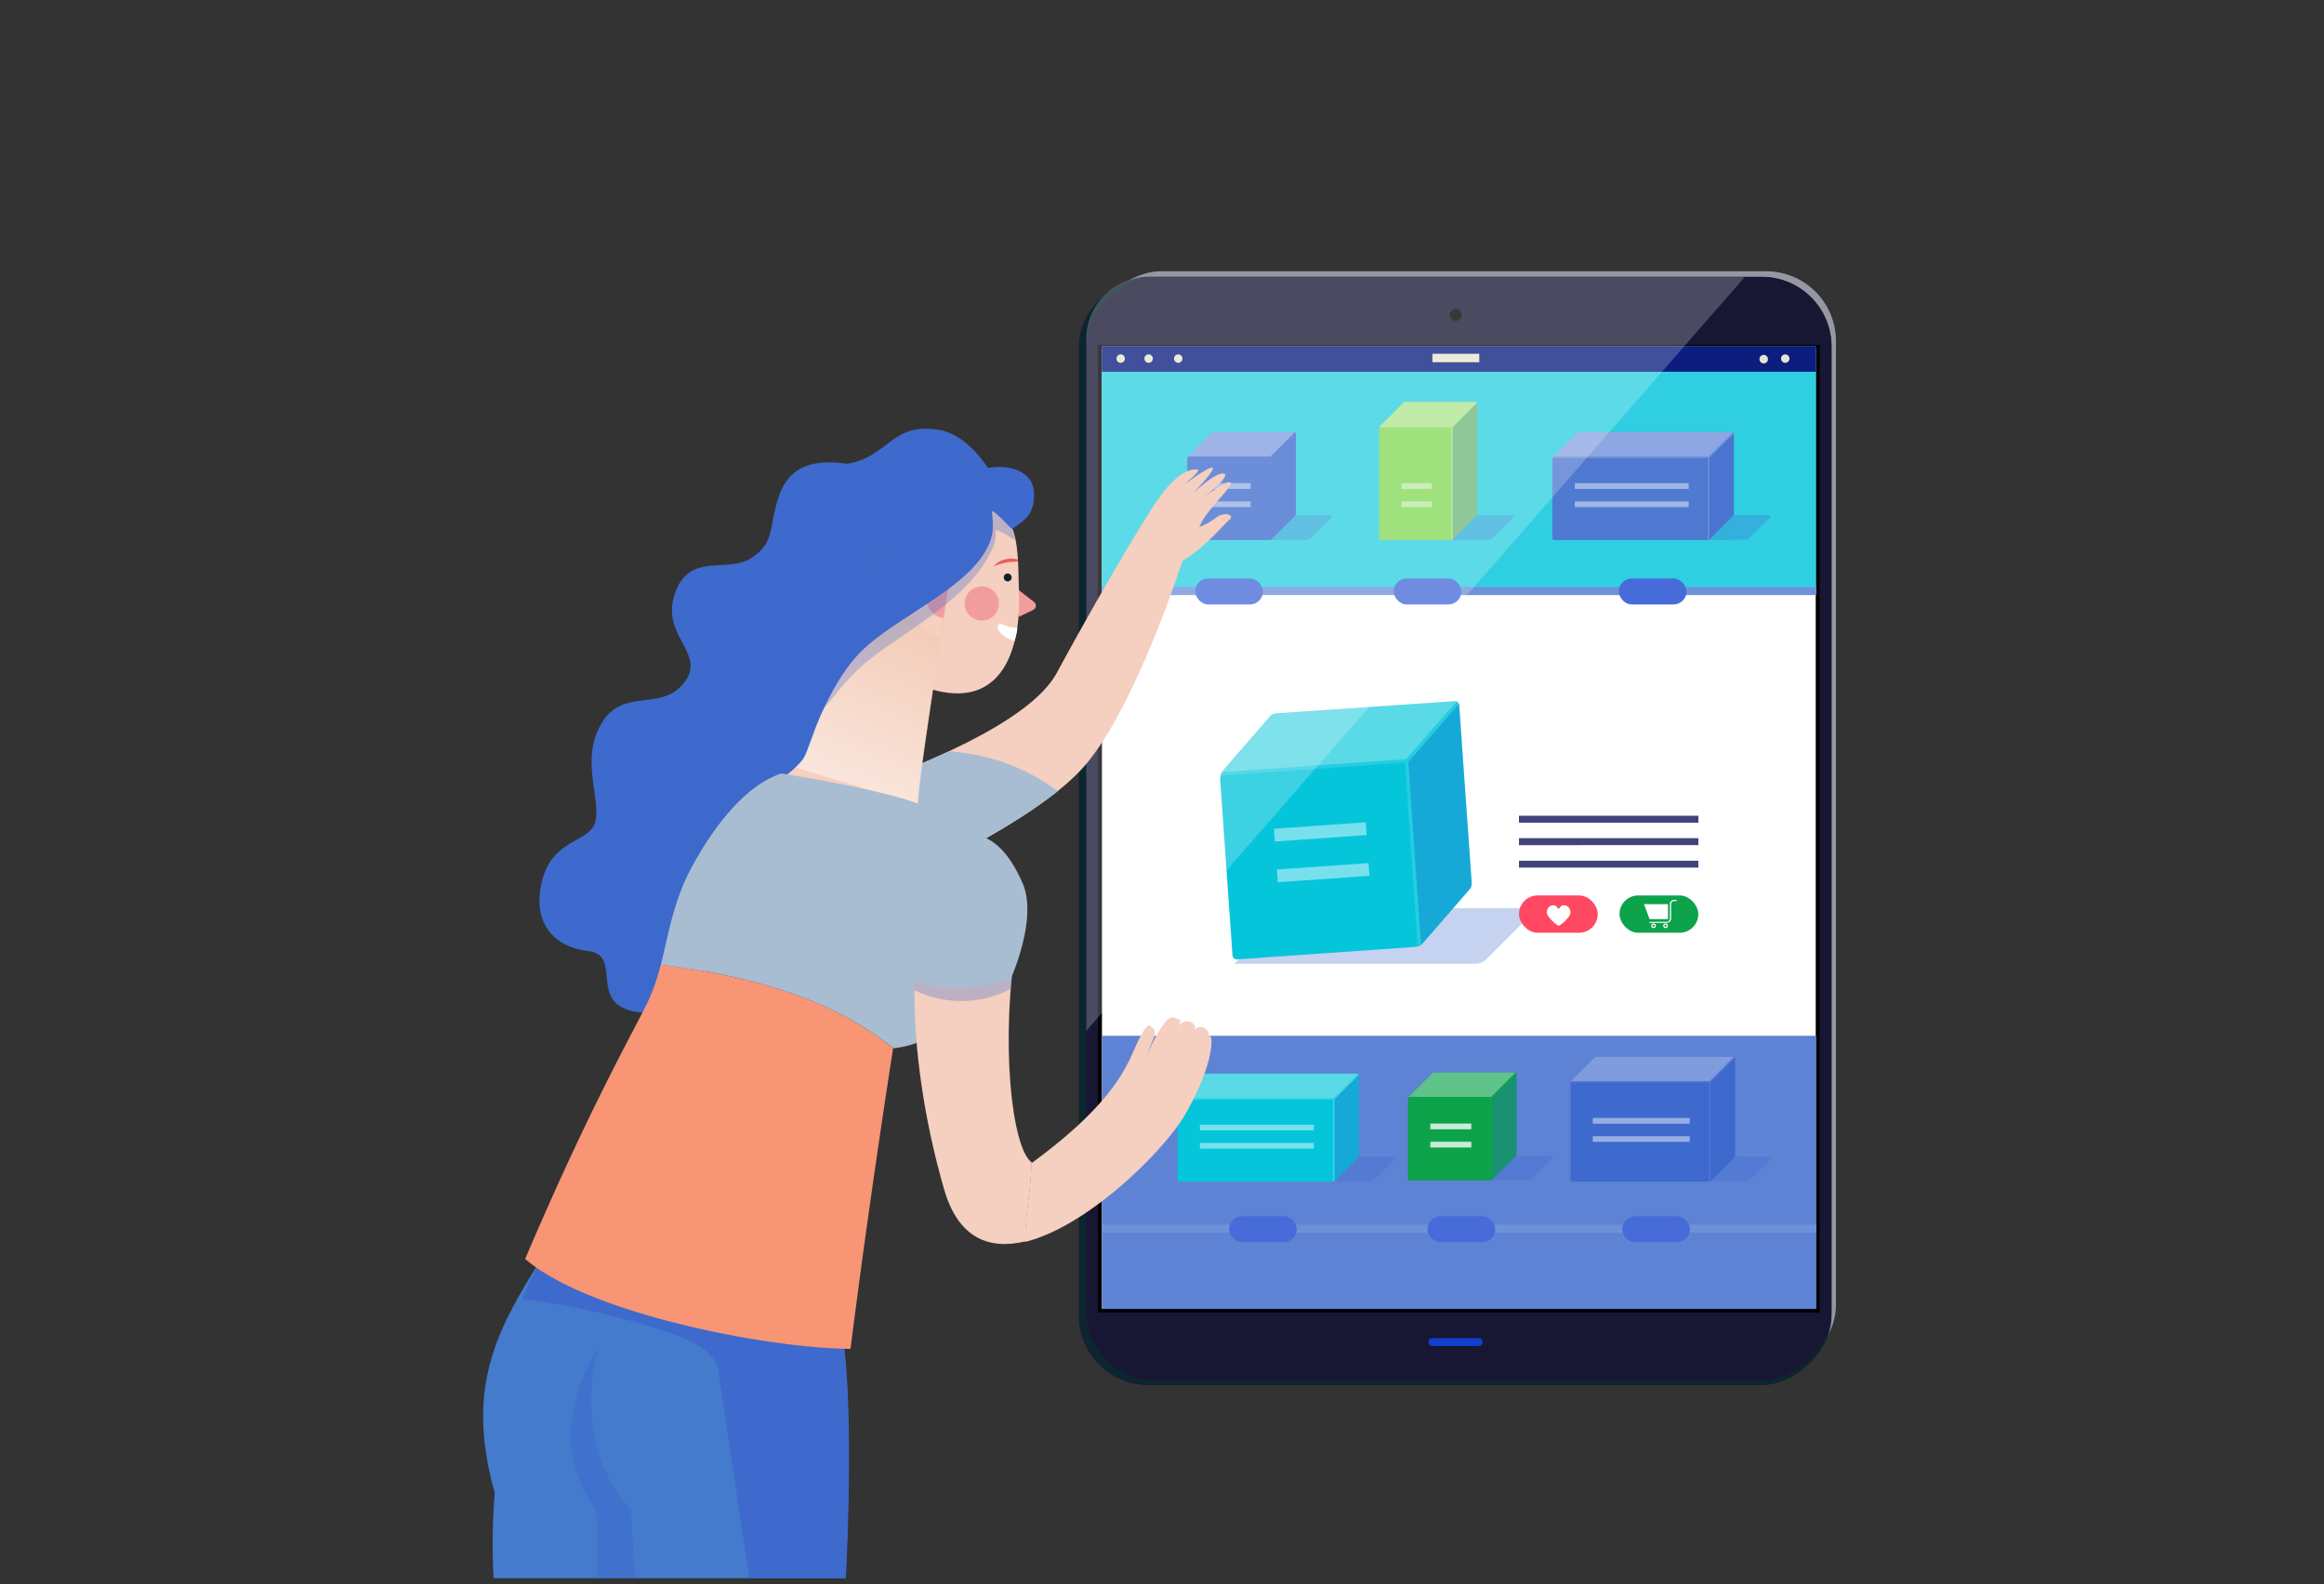 <svg viewBox="0 0 300 204.5" xmlns:xlink="http://www.w3.org/1999/xlink" xmlns="http://www.w3.org/2000/svg"><rect x="0" y="0" width="300" height="204.5" fill="#333333" stroke="none"/><defs><linearGradient gradientUnits="userSpaceOnUse" gradientTransform="translate(-1109.14 -452.64) rotate(16.96)" y2="174.71" x2="1327.67" y1="150.03" x1="1329.86" id="New_Gradient_Swatch_2"><stop stop-color="#f0c3a8" offset="0"></stop><stop stop-color="#fff" offset="1"></stop></linearGradient></defs><title>module cards v2</title><g style="isolation:isolate"><g id="Layer_1"><path style="fill:#f29d9d" d="M130.5,75.39l3,2.34a.6.6,0,0,1-.12,1l-1.84.89Z"></path><path style="fill:#f5cfbf" d="M131.54,76.69c.22,7.11-2.16,14.07-9.9,12.63-7.33-1.37-4.22-6.85-4-14.23.25-7.09-3.26-10.71,4-11C132.08,63.76,131.31,69.58,131.54,76.69Z"></path><circle style="fill:#f29d9d" r="2.21" cy="77.9" cx="126.74"></circle><path style="fill:#0d232b" d="M130.59,74.6a.51.51,0,0,1-.56.45.51.51,0,0,1-.45-.56.49.49,0,0,1,.55-.45A.52.52,0,0,1,130.59,74.6Z"></path><path style="fill:#fff" d="M128.81,80.72c-.31.4.65,1.66,2.17,2,0,0,.05-.13.21-.82a2.77,2.77,0,0,0,.12-.91,3.46,3.46,0,0,1-1.38-.17C129.37,80.64,129.1,80.36,128.81,80.72Z"></path><path style="fill:#e85f5b" d="M131.36,72.2l-.06,0-.25-.05a3.24,3.24,0,0,0-1,0,3.41,3.41,0,0,0-1,.32,2.17,2.17,0,0,0-.78.66,5.9,5.9,0,0,1,.91-.33c.31-.09.61-.15.92-.21a7.3,7.3,0,0,1,.94-.09h.35C131.37,72.38,131.37,72.29,131.36,72.2Z"></path><rect style="fill:#9797a3" transform="translate(295.15 -82.66) rotate(90)" rx="9" height="96.2" width="142.45" y="58.15" x="117.68"></rect><rect style="fill:#0c252e" transform="translate(295.11 -80.57) rotate(90)" rx="9" height="97.17" width="143.08" y="58.68" x="116.3"></rect><rect style="fill:#171733" transform="translate(295.3 -81.34) rotate(90)" rx="9" height="96.2" width="142.45" y="58.88" x="117.1"></rect><rect style="fill:#fff" transform="translate(295.3 -81.34) rotate(90)" height="92.19" width="123.95" y="60.88" x="126.35"></rect><path d="M234.41,45V169H142.23V45Zm.49-.48H141.74V169.44H234.9Z"></path><path style="fill:#103fcd" d="M184.39,173.25a.51.51,0,0,1,.51-.51h6a.51.51,0,0,1,.51.51.51.51,0,0,1-.51.51h-6A.51.51,0,0,1,184.39,173.25Z"></path><circle r="0.77" cy="40.65" cx="187.92"></circle><rect style="fill:#2fcfe1" height="31.59" width="92.19" y="44.69" x="142.23"></rect><rect style="fill:#0d1d7e" height="3.3" width="92.19" y="44.69" x="142.23"></rect><path style="fill:#e6e5ce" d="M148.82,46.29a.55.55,0,0,1-.55.55.55.55,0,0,1-.54-.55.54.54,0,0,1,.54-.54A.55.55,0,0,1,148.82,46.29Z"></path><path style="fill:#e6e5ce" d="M152.64,46.29a.55.55,0,0,1-.54.55.55.55,0,0,1-.55-.55.55.55,0,0,1,.55-.54A.54.54,0,0,1,152.64,46.29Z"></path><path style="fill:#e6e5ce" d="M145.21,46.29a.55.55,0,0,1-.54.55.55.55,0,0,1-.55-.55.55.55,0,0,1,.55-.54A.54.54,0,0,1,145.21,46.29Z"></path><path style="fill:#e6e5ce" d="M231,46.29a.55.55,0,0,1-.55.55.55.55,0,0,1-.54-.55.54.54,0,0,1,.54-.54A.55.55,0,0,1,231,46.29Z"></path><path style="fill:#e6e5ce" d="M228.22,46.29a.55.55,0,1,1-1.09,0,.55.55,0,0,1,1.09,0Z"></path><rect style="fill:#e6e5ce" height="1.09" width="6.05" y="45.67" x="184.91"></rect><rect style="fill:#5e83d5" height="35.26" width="92.18" y="133.71" x="142.28"></rect><rect style="fill:#6f91d9" height="1.04" width="92.18" y="75.78" x="142.28"></rect><path style="fill:#436ece" d="M156.75,55.78a.5.5,0,0,0-.37.13l-2.86,2.86a.9.9,0,0,0-.26.63V69.48a.24.24,0,0,0,.24.24h10.25a.69.69,0,0,0,.51-.21l2.85-2.84a.59.59,0,0,0,.17-.42V56.05a.27.27,0,0,0-.25-.27Z"></path><path style="fill:#fff;opacity:0.34" d="M156.39,55.9l-3,3a.1.1,0,0,0,.07.16h10.56L167.11,56a.12.12,0,0,0-.08-.21h-10.3A.48.48,0,0,0,156.39,55.9Z"></path><path style="fill:#3d6acc;opacity:0.3;mix-blend-mode:multiply" d="M164,69.72l3.24-3.23V56a.1.1,0,0,0-.16-.07L164,59Z"></path><rect style="fill:#476bd8" rx="1.68" height="3.35" width="8.74" y="74.68" x="154.29"></rect><rect style="fill:#476bd8" rx="1.68" height="3.35" width="8.74" y="74.68" x="179.91"></rect><rect style="fill:#476bd8" rx="1.68" height="3.35" width="8.74" y="74.68" x="208.97"></rect><rect style="fill:#6f91d9" height="1.04" width="92.18" y="158.09" x="142.28"></rect><rect style="fill:#476bd8" rx="1.68" height="3.35" width="8.74" y="157" x="158.66"></rect><rect style="fill:#476bd8" rx="1.68" height="3.35" width="8.74" y="157" x="184.28"></rect><rect style="fill:#476bd8" rx="1.68" height="3.35" width="8.74" y="157" x="209.41"></rect><path style="fill:#43437b" d="M219.24,112H196.08v-.89h23.16Zm0-2.9H196.08v-.9h23.16Zm0-2.9H196.08v-.9h23.16Z"></path><path style="fill:#3d6acc;opacity:0.3;mix-blend-mode:multiply" d="M164,69.72l3.24-3.23h4.51a.2.2,0,0,1,.14.34l-2.55,2.55a1,1,0,0,1-.68.29Z"></path><rect style="fill:#fff;opacity:0.46" height="0.74" width="5.29" y="62.37" x="156.15"></rect><rect style="fill:#fff;opacity:0.46" height="0.73" width="5.29" y="64.73" x="156.15"></rect><path style="fill:#436ece" d="M167.12,55.82,164,58.93H153.4a.72.72,0,0,0-.09.2h10.63V69.7a.66.66,0,0,0,.19-.09V59.08L167.26,56A.2.2,0,0,0,167.12,55.82Z"></path><path style="fill:#0ca34b" d="M185.24,138.45a.52.52,0,0,0-.38.13L182,141.44a.85.85,0,0,0-.26.62v10.09a.24.24,0,0,0,.24.24h10.25a.71.71,0,0,0,.51-.21l2.84-2.84a.64.64,0,0,0,.18-.42V138.71a.26.26,0,0,0-.25-.26Z"></path><path style="fill:#fff;opacity:0.34" d="M184.88,138.56l-3,3a.1.1,0,0,0,.07.17h10.56l3.06-3.06a.12.12,0,0,0-.08-.21H185.21A.51.51,0,0,0,184.88,138.56Z"></path><path style="fill:#3d6acc;opacity:0.3;mix-blend-mode:multiply" d="M192.53,152.39l3.24-3.23V138.67a.1.1,0,0,0-.17-.07l-3.07,3.08Z"></path><path style="fill:#3d6acc;opacity:0.3;mix-blend-mode:multiply" d="M192.53,152.39l3.24-3.23h4.51a.2.2,0,0,1,.14.34l-2.55,2.55a1,1,0,0,1-.69.28Z"></path><rect style="fill:#fff;opacity:0.78" height="0.74" width="5.29" y="145.04" x="184.64"></rect><rect style="fill:#fff;opacity:0.78" height="0.74" width="5.29" y="147.39" x="184.64"></rect><path style="fill:#0ca34b" d="M195.61,138.48l-3.11,3.12H181.88a1.63,1.63,0,0,0-.09.19h10.63v10.57a.5.5,0,0,0,.2-.08V141.75l3.13-3.13A.32.32,0,0,0,195.61,138.48Z"></path><path style="fill:#3d6acc;opacity:0.3;mix-blend-mode:multiply" d="M159.32,124.42l7.24-7.18H197.4a.44.44,0,0,1,.32.75L192,123.71a2.28,2.28,0,0,1-1.53.71Z"></path><path style="fill:#5079d1" d="M203.88,55.78a.5.5,0,0,0-.37.13l-2.85,2.86a.87.87,0,0,0-.27.63V69.48a.25.25,0,0,0,.25.24H220.3a.67.67,0,0,0,.5-.21l2.85-2.84a.59.59,0,0,0,.17-.42V56.05a.26.26,0,0,0-.24-.27Z"></path><path style="fill:#fff;opacity:0.34" d="M203.53,55.9l-3,3a.09.09,0,0,0,.06.16h20L223.65,56a.12.12,0,0,0-.08-.21H203.86A.45.45,0,0,0,203.53,55.9Z"></path><path style="fill:#3d6acc;opacity:0.3;mix-blend-mode:multiply" d="M220.59,69.72l3.23-3.23V56a.1.1,0,0,0-.16-.07L220.59,59Z"></path><path style="fill:#3d6acc;opacity:0.3;mix-blend-mode:multiply" d="M220.59,69.72l3.23-3.23h4.51a.2.2,0,0,1,.14.34l-2.55,2.55a1,1,0,0,1-.68.29Z"></path><rect style="fill:#fff;opacity:0.46" height="0.74" width="14.7" y="62.37" x="203.29"></rect><rect style="fill:#fff;opacity:0.46" height="0.73" width="14.7" y="64.73" x="203.29"></rect><path style="fill:#6c8ed8" d="M223.67,55.82l-3.12,3.11h-20a.72.72,0,0,0-.09.2h20V69.7a.72.72,0,0,0,.2-.09V59.08L223.8,56A.2.2,0,0,0,223.67,55.82Z"></path><path style="fill:#05c5db" d="M155.49,138.59a.53.53,0,0,0-.38.14l-2.85,2.85a.89.89,0,0,0-.26.63V152.3a.24.24,0,0,0,.24.24H171.9a.75.75,0,0,0,.51-.21l2.84-2.85a.58.58,0,0,0,.17-.41V138.86a.27.27,0,0,0-.24-.27Z"></path><path style="fill:#fff;opacity:0.34" d="M155.13,138.71l-3,3a.09.09,0,0,0,.07.16h20l3.06-3.06a.12.12,0,0,0-.09-.2H155.46A.46.46,0,0,0,155.13,138.71Z"></path><path style="fill:#3d6acc;opacity:0.3;mix-blend-mode:multiply" d="M172.19,152.54l3.23-3.23V138.82a.09.09,0,0,0-.16-.07l-3.07,3.08Z"></path><path style="fill:#3d6acc;opacity:0.3;mix-blend-mode:multiply" d="M172.19,152.54l3.23-3.23h4.52a.2.2,0,0,1,.13.34l-2.55,2.54a.92.92,0,0,1-.68.29Z"></path><rect style="fill:#fff;opacity:0.46" height="0.73" width="14.7" y="145.19" x="154.89"></rect><rect style="fill:#fff;opacity:0.46" height="0.74" width="14.7" y="147.54" x="154.89"></rect><path style="fill:#3ed2e3" d="M175.27,138.63l-3.11,3.12h-20a1.11,1.11,0,0,0-.09.19h20v10.57a.7.7,0,0,0,.2-.08V141.9l3.13-3.13A.32.32,0,0,0,175.27,138.63Z"></path><path style="fill:#3d6acc" d="M206.2,136.41a.5.5,0,0,0-.37.13L203,139.4a.88.88,0,0,0-.26.63V152.3a.24.24,0,0,0,.24.24h17.47a.75.75,0,0,0,.51-.21l2.84-2.85a.55.55,0,0,0,.18-.41V136.68a.27.27,0,0,0-.25-.27Z"></path><path style="fill:#fff;opacity:0.34" d="M205.85,136.53l-3,3a.09.09,0,0,0,.06.16h17.79l3.06-3.06a.12.12,0,0,0-.08-.21H206.18A.47.47,0,0,0,205.85,136.53Z"></path><path style="fill:#3d6acc;opacity:0.3;mix-blend-mode:multiply" d="M220.72,152.54l3.24-3.23V136.63a.1.1,0,0,0-.17-.07l-3.07,3.08Z"></path><path style="fill:#3d6acc;opacity:0.3;mix-blend-mode:multiply" d="M220.72,152.54l3.24-3.23h4.51a.2.2,0,0,1,.14.34l-2.55,2.54a.94.94,0,0,1-.68.29Z"></path><rect style="fill:#fff;opacity:0.46" height="0.74" width="12.52" y="144.32" x="205.61"></rect><rect style="fill:#fff;opacity:0.46" height="0.73" width="12.52" y="146.67" x="205.61"></rect><path style="fill:#5375db" d="M223.8,136.45l-3.11,3.11H202.85a.72.72,0,0,0-.09.2h17.86v12.75a.64.64,0,0,0,.19-.08V139.71l3.13-3.12A.2.2,0,0,0,223.8,136.45Z"></path><path style="fill:#84d959" d="M181.52,51.86a.5.5,0,0,0-.37.13l-2.86,2.86a.9.9,0,0,0-.26.63v14a.24.24,0,0,0,.24.24h8.88a.69.69,0,0,0,.51-.21l2.85-2.84a.59.59,0,0,0,.17-.42V52.13a.27.27,0,0,0-.25-.27Z"></path><path style="fill:#fff;opacity:0.34" d="M181.16,52l-3,3a.1.1,0,0,0,.07.16h9.19l3.06-3.06a.12.12,0,0,0-.08-.21H181.5A.48.48,0,0,0,181.16,52Z"></path><path style="fill:#3d6acc;opacity:0.3;mix-blend-mode:multiply" d="M187.44,69.72l3.24-3.23V52.08a.1.1,0,0,0-.17-.07l-3.07,3.08Z"></path><path style="fill:#3d6acc;opacity:0.3;mix-blend-mode:multiply" d="M187.44,69.72l3.24-3.23h4.51a.2.2,0,0,1,.14.34l-2.55,2.55a1,1,0,0,1-.68.29Z"></path><rect style="fill:#fff;opacity:0.46" height="0.74" width="3.92" y="62.37" x="180.92"></rect><rect style="fill:#fff;opacity:0.46" height="0.73" width="3.92" y="64.73" x="180.92"></rect><path style="fill:#a6e487" d="M190.52,51.9,187.41,55h-9.24a.72.72,0,0,0-.09.2h9.26V69.7a.66.66,0,0,0,.19-.09V55.16L190.66,52A.2.2,0,0,0,190.52,51.9Z"></path><path style="fill:#05c5db" d="M164.75,92.09a1.17,1.17,0,0,0-.81.4L158,99.33a2,2,0,0,0-.48,1.45l1.58,22.56a.56.56,0,0,0,.59.51l22.93-1.61a1.63,1.63,0,0,0,1.11-.55l5.92-6.82a1.33,1.33,0,0,0,.32-1l-1.61-22.83a.55.55,0,0,0-.59-.52Z"></path><path style="fill:#fff;opacity:0.34" d="M164,92.45l-6.18,7.12a.21.21,0,0,0,.17.35l23.64-1.66L188,90.93a.26.26,0,0,0-.21-.43l-23,1.59A1,1,0,0,0,164,92.45Z"></path><path style="fill:#3d6acc;opacity:0.3;mix-blend-mode:multiply" d="M183.29,122.19l6.72-7.73L188.36,91a.22.22,0,0,0-.38-.13l-6.41,7.38Z"></path><rect style="fill:#fff;opacity:0.46" transform="translate(-7.11 12.21) rotate(-4.02)" height="1.65" width="11.87" y="106.57" x="164.5"></rect><rect style="fill:#fff;opacity:0.46" transform="translate(-7.48 12.25) rotate(-4.02)" height="1.65" width="11.87" y="111.83" x="164.87"></rect><path style="fill:#25cde0" d="M188,90.59,181.5,98l-23.75,1.67a2,2,0,0,0-.17.46l23.79-1.68L183,122.15a2.18,2.18,0,0,0,.43-.22L181.8,98.37l6.51-7.49A.55.55,0,0,0,188,90.59Z"></path><rect style="fill:#ff4963" rx="2.41" height="4.82" width="10.17" y="115.59" x="196.08"></rect><path style="fill:#fff" d="M202.68,117.46a.88.88,0,0,0-.47-.53.75.75,0,0,0-.77.1.24.24,0,0,1-.48,0,.73.73,0,0,0-.76-.1.89.89,0,0,0-.47.52.91.91,0,0,0,.07.74,4.67,4.67,0,0,0,1.31,1.28.18.18,0,0,0,.2,0,4.61,4.61,0,0,0,1.3-1.28A.93.93,0,0,0,202.68,117.46Z"></path><rect style="fill:#0ca34b" rx="2.41" height="4.82" width="10.17" y="115.59" x="209.06"></rect><polygon style="fill:#fff" points="215.32 118.65 212.94 118.65 212.22 116.72 215.32 116.72 215.32 118.65"></polygon><path style="fill:#fff" d="M215.15,119.14H213a.07.07,0,0,1-.08-.08A.07.07,0,0,1,213,119h2.16a.4.4,0,0,0,.4-.4v-1.88a.56.56,0,0,1,.55-.56h.25a.08.08,0,0,1,.07.08.07.07,0,0,1-.07.08h-.25a.4.4,0,0,0-.39.4v1.88A.56.56,0,0,1,215.15,119.14Z"></path><path style="fill:#fff" d="M213.45,119.81a.3.3,0,0,1-.3-.3.3.3,0,1,1,.6,0A.3.3,0,0,1,213.45,119.81Zm0-.45a.15.15,0,0,0-.14.15.14.14,0,1,0,.28,0A.15.15,0,0,0,213.45,119.36Z"></path><path style="fill:#fff" d="M215,119.81a.31.31,0,0,1-.3-.3.3.3,0,0,1,.3-.3.29.29,0,0,1,.3.3A.3.3,0,0,1,215,119.81Zm0-.45a.15.15,0,0,0-.14.15.14.14,0,1,0,.28,0A.15.15,0,0,0,215,119.36Z"></path><path style="fill:#fff;opacity:0.22" d="M140.22,133.09V43.77a8,8,0,0,1,8-8h77Z"></path><path style="fill:#3d6acc" d="M109.47,59.87c-3.36-.43-7.43-.49-9,4.39-1.23,3.73-.39,5.8-3.52,7.8s-8-.89-9.85,4.62,4.18,7.65,1.21,11.45-7.76.6-10.56,5.09-.43,9.18-.81,12.44-5.61,2.27-7,8.17c-1.17,4.73,1,8.36,6,8.94,4.63.52-.28,7,6.5,7.9,7.13.93,19.35-21.15,23-30.89s6.41-26,6.41-26Z"></path><path style="fill:#3d6acc;opacity:0.3;mix-blend-mode:multiply" d="M111.47,75.33c-.3,1.13-.49,2.45-.92,3.93-1.15,3.91-5.35,5.15-9.08,5.58s-5.89,3.2-5.78,7.82a8.84,8.84,0,0,1-6.41,8.85c-3.68,1.25-4.79,1.29-5.7,4.92s1.07,7.62-2.41,9.69c-3.12,1.86-3.37,4-3.62,7.42,1.57,1.88-.76,6.41,4.82,7.13,1.85.24,4-1.07,6.34-3.31l10-17.5,5.58-7.4c.41-1,.78-1.87,1.08-2.68C108.27,91.88,110.67,79.67,111.47,75.33Z"></path><path style="fill:#f5cfbf" d="M156,133.87c.33-1-1.2-1.84-1.77-.88.43-1-1.41-1.73-2.08-.48.37-1,.37-.78-.68-1.16s-2.93,3.75-3.71,5.4c.35-.76,1-2.27,1.29-3.05a1.07,1.07,0,0,0-.63-1.26c-.35-.11-.57.25-1.27,1.49-1.39,2.48-2,7.45-13.94,16.18l-.09-.06c0,3.42-.82,6.85-.8,10.27,8.2-2,18.2-12,20.79-16.66C157.19,136.46,156.51,132.9,156,133.87Z"></path><path style="fill:#f5cfbf" d="M108.71,102.46c9.09-3.13,24.19-9.06,27.71-15.6s10.73-19.21,13.34-22.79,4.42-3.56,4.87-3.44-2,2.13-2,2.13,3-2.34,3.82-2.4S154,63.69,154,63.69s3-2.86,4-2.55-2.86,3.26-2.86,3.26,3-2.41,3.68-2.13-3.29,3.66-4,5.77c2-.81,2-1.3,2.8-1.57,1-.33,1.63.22,1.11.6-.68.49-2.92,3.42-6.08,5.33,0,0-6.09,19-12.7,26.54s-25.25,15.57-25.25,15.57Z"></path><path style="fill:#a8bdd1" d="M122.47,97a141.37,141.37,0,0,1-13.76,5.46l6,12.05s13.76-5.93,21.83-12.38A26.17,26.17,0,0,0,122.47,97Z"></path><path style="fill:#f5cfbf" d="M102.72,104.76a22.73,22.73,0,0,0,11,3.1,40.06,40.06,0,0,0,8.19-.38A7.84,7.84,0,0,0,120,106a2.63,2.63,0,0,1-1.48-3c.2-3.47,3.64-25.21,3.64-25.21l-11.92-.9s-4.9,18.58-6.56,21.06a11.18,11.18,0,0,1-4.53,3.45A12.57,12.57,0,0,0,102.72,104.76Z"></path><path style="opacity:0.47;mix-blend-mode:multiply;fill:url(#New_Gradient_Swatch_2)" d="M118.56,103.86a4.73,4.73,0,0,1,0-.85c.2-3.47,3.64-25.21,3.64-25.21l-11.92-.9S105,95.27,103.71,98a3,3,0,0,1-.94,1.09Z"></path><path style="fill:#0d232b" d="M121,105.37c1.45,1.83,2.09,14.46,2.09,14.46l4.68,2.12s-1-9-2.6-12.12A11,11,0,0,0,121,105.37Z"></path><path style="fill:#f5cfbf" d="M121.4,82.15a5,5,0,0,1,1.63-10Z"></path><path style="fill:#f29d9d" d="M121.78,79.8a2.66,2.66,0,1,1,.87-5.25Z"></path><path style="fill:#3d6acc;opacity:0.3;mix-blend-mode:multiply" d="M131,69.7c-.38-3-2.31-5.13-8.1-6.07-7.16-1.16-5.24,2.93-6,10a29.77,29.77,0,0,0-.2,3.77l-6.4-.48S107,87.18,105.53,92.16c2.2-1.8,3.08-4.27,7.41-7.56s12.11-7.5,14.86-13.17a5,5,0,0,0,.74-3.06,10.56,10.56,0,0,1,2.09,1.13A2.81,2.81,0,0,0,131,69.7Z"></path><path style="fill:#447bcc" d="M69.87,162.52c-5.8,9.25-9.82,16.6-6,30.22a78.26,78.26,0,0,0-.15,11h45.41s1.49-26.8-1.19-34.94S69.87,162.52,69.87,162.52Z"></path><path style="fill:#3d6acc" d="M108,168.77c-2.68-8.14-38.12-6.25-38.12-6.25-.91,1.69-1.72,3.41-2.47,5.14a98.82,98.82,0,0,1,20.14,4.78c5.76,2.19,5.26,5.07,5.26,5.07l3.91,26.2h12.47S110.67,176.91,108,168.77Z"></path><path style="fill:#f79575" d="M83.42,129.76c-2.73,5.36-7.89,14.59-15.63,32.76,8.14,7,31,11.51,42,11.61,2.55-20.13,5.34-37.74,5.5-38.81-8.47-6.88-19.37-9.44-30-10.79A25.32,25.32,0,0,1,83.42,129.76Z"></path><path style="fill:#a8bdd1" d="M119.86,104.33c-3.85-2.12-19-4.48-19-4.48-4.95,1.63-9,7.38-11.55,12.05-2.33,4.3-3,8.61-4,12.63,10.59,1.35,21.49,3.91,30,10.79v0a12.24,12.24,0,0,0,8.64-4.91c3.22-4.66,5.89-17.65,5.89-17.65C126.77,106.83,123.72,106.45,119.86,104.33Z"></path><path style="fill:#3d6acc" d="M133.46,63.4c-.17-2.24-2.59-3.54-5.93-3-1.22-1.8-3.44-4.47-6.43-4.93-6.08-.93-6.37,3.47-11.63,4.38-.83,2.08-1.94,2.37-2.55,4.53-1.27,4.54-2,9.19-3.08,13.78-.73,3.07.45,16.27,0,19.39.26-.13,2.65-8.69,7.17-13.31s14.27-8.29,16.71-14.1c.84-2,.23-3.68.35-4.16.42,0,2.23,2.08,2.57,2.29C132.62,67.05,133.65,66,133.46,63.4Z"></path><path style="fill:#f5cfbf" d="M133.16,150.05c-2.57-1.93-4.1-15.69-1.88-29,1-5.81-3.33-16.55-9.11-10-5.46,6.2-5.44,24.67-.3,42.47,1.84,6.4,5.88,7.84,10.49,6.73C132.34,156.9,133.13,153.47,133.16,150.05Z"></path><path style="fill:#3d6acc;opacity:0.3;mix-blend-mode:multiply" d="M118.05,127.83a13.84,13.84,0,0,0,12.42-.16q.15-1.85.39-3.72a7.23,7.23,0,0,0-1.14-.51l-11.51.41C118.11,125.12,118.06,126.45,118.05,127.83Z"></path><path style="fill:#a8bdd1" d="M116,117.85a25.38,25.38,0,0,0,2,9,20.53,20.53,0,0,0,7.65.6c4.06-.5,4.86-1.19,4.86-1.19S134,118.55,132,114s-4.77-7.44-9.73-6S116,114.68,116,117.85Z"></path><path style="fill:#3d6acc;opacity:0.55;mix-blend-mode:multiply" d="M82.16,203.61s-.3,1.34-.67-8.64c-8.19-9.08-4.17-21.14-4.17-21.14s-7.75,11.09-.45,21a69.41,69.41,0,0,1,.25,8.88Z"></path><path style="fill:#3d6acc;opacity:0.3;mix-blend-mode:multiply" d="M122.47,72.78c-2.46.24-3-3-7.18-1.6s-3.6,4.16-4.74,8.08c-.93,3.17-3.86,4.58-6.92,5.23.12,5,.5,11.08.22,13.08.26-.13,2.65-8.69,7.17-13.31,4-4.13,12.27-7.51,15.71-12.34A23.86,23.86,0,0,1,122.47,72.78Z"></path></g></g></svg>
